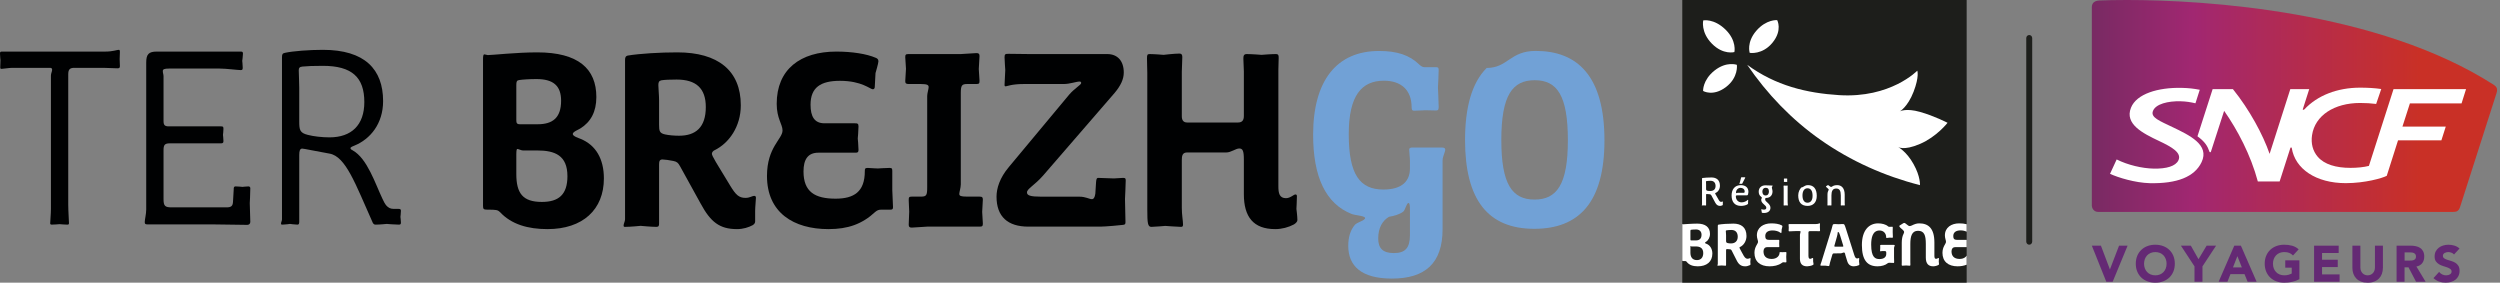 <svg xmlns="http://www.w3.org/2000/svg" width="283" height="32" viewBox="0 0 283 32" fill="none"><rect x="0" y="0" width="283" height="32" fill="#808080" stroke="none"/><path d="M237.637 0.057C237.127 0.08 236.795 0.315 236.795 0.817V23.246C236.795 23.636 237.076 23.989 237.508 23.989H277.644C278.003 23.989 278.294 23.957 278.463 23.481C278.463 23.481 282.531 10.783 282.602 10.556C282.753 10.074 282.657 9.831 282.244 9.57C269.17 1.214 249.624 0 240.749 0C239.475 0 238.423 0.024 237.639 0.057H237.637Z" fill="url(#paint0_linear_184_21389)"></path><path d="M245.938 14.393C244.465 13.682 243.462 13.312 243.703 12.597C243.988 11.751 245.47 11.431 246.813 11.463C247.493 11.48 247.974 11.566 248.525 11.692L249.012 10.162C248.313 10.033 247.813 9.968 246.976 9.947C244.284 9.884 241.85 10.626 241.227 12.193C240.483 14.052 242.586 15.098 244.406 15.96C245.855 16.643 246.998 17.294 246.597 18.148C246.283 18.808 245.26 19.121 243.772 19.086C242.484 19.057 240.876 18.686 239.607 18.05L238.855 19.678C239.786 20.108 241.708 20.694 243.348 20.735C246.426 20.802 248.421 20.032 249.218 18.357C250.163 16.381 247.82 15.298 245.938 14.391V14.393Z" fill="white"></path><path d="M250.117 17.184C250.132 17.221 250.158 17.233 250.199 17.233C250.24 17.233 250.26 17.221 250.272 17.184C250.289 17.131 251.772 12.548 251.772 12.548C253.284 14.704 254.784 17.543 255.587 20.545H258.053L259.272 16.743C259.284 16.706 259.313 16.696 259.351 16.696C259.388 16.696 259.421 16.708 259.425 16.743C259.798 19.129 262.176 20.733 265.543 20.733C267.725 20.733 269.692 20.163 270.181 19.901L271.457 15.889H276.364L276.86 14.334H271.956L272.802 11.702H278.649L279.156 10.09H270.947L268.16 18.78C267.568 18.929 266.837 19.002 266.075 19.002C264.43 19.002 263.112 18.614 262.366 17.744C261.807 17.09 261.585 16.25 261.722 15.308C262.052 13.069 264.239 11.657 267.165 11.657C267.78 11.657 268.414 11.692 268.981 11.766L269.558 10.076C268.854 9.97 268.001 9.923 267.165 9.923C264.571 9.923 262.317 10.814 260.857 12.381C260.811 12.43 260.762 12.428 260.735 12.428C260.69 12.428 260.66 12.421 260.672 12.381L261.404 10.091H259.262L256.92 17.419C256.176 15.259 254.642 12.411 252.767 10.091H250.47L248.752 15.427C249.616 16.062 249.889 16.528 250.115 17.186L250.117 17.184Z" fill="white"></path><path d="M236.795 27.808H237.824L238.837 30.486H238.849L239.878 27.808H240.844L239.155 31.894H238.432L236.795 27.808Z" fill="#642974"></path><path d="M241.771 29.852C241.771 29.524 241.826 29.229 241.936 28.962C242.046 28.696 242.2 28.471 242.396 28.285C242.592 28.098 242.826 27.955 243.095 27.854C243.364 27.754 243.66 27.703 243.98 27.703C244.3 27.703 244.595 27.754 244.866 27.854C245.135 27.953 245.368 28.096 245.565 28.285C245.761 28.471 245.914 28.698 246.024 28.962C246.134 29.229 246.189 29.524 246.189 29.852C246.189 30.179 246.134 30.474 246.024 30.741C245.914 31.007 245.761 31.232 245.565 31.419C245.368 31.605 245.135 31.748 244.866 31.849C244.595 31.949 244.3 32 243.98 32C243.66 32 243.366 31.949 243.095 31.849C242.824 31.75 242.592 31.607 242.396 31.419C242.2 31.232 242.046 31.005 241.936 30.741C241.826 30.476 241.771 30.179 241.771 29.852ZM242.708 29.852C242.708 30.044 242.737 30.22 242.798 30.38C242.857 30.541 242.944 30.678 243.056 30.796C243.167 30.913 243.301 31.005 243.458 31.07C243.615 31.134 243.788 31.168 243.982 31.168C244.177 31.168 244.349 31.134 244.507 31.07C244.664 31.005 244.797 30.913 244.909 30.796C245.021 30.678 245.107 30.539 245.166 30.38C245.225 30.222 245.257 30.045 245.257 29.852C245.257 29.658 245.227 29.487 245.166 29.327C245.107 29.164 245.021 29.025 244.909 28.907C244.797 28.79 244.664 28.698 244.507 28.633C244.349 28.569 244.177 28.535 243.982 28.535C243.788 28.535 243.615 28.569 243.458 28.633C243.301 28.698 243.167 28.79 243.056 28.907C242.944 29.025 242.857 29.164 242.798 29.327C242.739 29.489 242.708 29.663 242.708 29.852Z" fill="#642974"></path><path d="M248.418 30.153L246.879 27.81H248.002L248.87 29.34L249.789 27.81H250.859L249.319 30.153V31.896H248.416V30.153H248.418Z" fill="#642974"></path><path d="M252.923 27.808H253.669L255.45 31.894H254.431L254.078 31.029H252.487L252.146 31.894H251.15L252.921 27.808H252.923ZM253.271 28.997L252.774 30.267H253.775L253.273 28.997H253.271Z" fill="#642974"></path><path d="M260.292 31.606C260.027 31.745 259.748 31.845 259.46 31.906C259.171 31.967 258.874 31.998 258.574 31.998C258.254 31.998 257.96 31.947 257.689 31.847C257.418 31.747 257.186 31.605 256.99 31.416C256.793 31.23 256.64 31.003 256.53 30.739C256.42 30.474 256.365 30.177 256.365 29.849C256.365 29.522 256.42 29.227 256.53 28.96C256.64 28.694 256.793 28.468 256.99 28.282C257.186 28.096 257.42 27.953 257.689 27.852C257.958 27.752 258.254 27.701 258.574 27.701C258.894 27.701 259.204 27.74 259.479 27.818C259.754 27.897 259.998 28.032 260.206 28.226L259.57 28.919C259.446 28.792 259.306 28.696 259.153 28.631C258.998 28.566 258.806 28.533 258.574 28.533C258.382 28.533 258.207 28.566 258.05 28.631C257.893 28.696 257.759 28.788 257.647 28.905C257.535 29.023 257.449 29.162 257.39 29.325C257.331 29.487 257.3 29.661 257.3 29.849C257.3 30.038 257.329 30.218 257.39 30.378C257.449 30.539 257.535 30.676 257.647 30.794C257.759 30.911 257.893 31.003 258.05 31.068C258.207 31.132 258.38 31.166 258.574 31.166C258.768 31.166 258.941 31.144 259.083 31.099C259.226 31.054 259.34 31.009 259.424 30.964V30.3H258.69V29.469H260.292V31.605V31.606Z" fill="#642974"></path><path d="M261.955 27.809H264.737V28.639H262.856V29.401H264.633V30.232H262.856V31.062H264.841V31.893H261.955V27.807V27.809Z" fill="#642974"></path><path d="M269.743 30.32C269.743 30.562 269.705 30.786 269.633 30.989C269.56 31.193 269.45 31.369 269.307 31.52C269.164 31.671 268.983 31.788 268.765 31.873C268.549 31.957 268.3 32 268.019 32C267.738 32 267.483 31.957 267.267 31.873C267.051 31.788 266.87 31.671 266.727 31.52C266.584 31.369 266.474 31.193 266.401 30.989C266.328 30.786 266.291 30.562 266.291 30.32V27.808H267.194V30.284C267.194 30.412 267.214 30.529 267.255 30.637C267.296 30.744 267.353 30.838 267.426 30.917C267.499 30.995 267.587 31.058 267.689 31.101C267.791 31.146 267.901 31.168 268.021 31.168C268.141 31.168 268.251 31.146 268.351 31.101C268.451 31.056 268.537 30.995 268.612 30.917C268.684 30.838 268.741 30.744 268.783 30.637C268.824 30.529 268.843 30.412 268.843 30.284V27.808H269.747V30.32H269.743Z" fill="#642974"></path><path d="M271.297 27.808H272.881C273.09 27.808 273.288 27.828 273.474 27.869C273.661 27.91 273.826 27.977 273.965 28.071C274.107 28.165 274.218 28.292 274.301 28.451C274.383 28.61 274.425 28.809 274.425 29.048C274.425 29.336 274.35 29.583 274.199 29.785C274.048 29.986 273.83 30.114 273.539 30.169L274.58 31.894H273.498L272.642 30.261H272.196V31.894H271.293V27.808H271.297ZM272.2 29.499H272.732C272.813 29.499 272.899 29.497 272.989 29.491C273.08 29.485 273.162 29.467 273.235 29.438C273.307 29.409 273.368 29.364 273.417 29.303C273.465 29.242 273.49 29.154 273.49 29.042C273.49 28.939 273.468 28.856 273.427 28.794C273.386 28.731 273.331 28.686 273.266 28.653C273.201 28.619 273.125 28.598 273.04 28.586C272.956 28.574 272.874 28.568 272.791 28.568H272.2V29.497V29.499Z" fill="#642974"></path><path d="M277.797 28.808C277.725 28.715 277.625 28.647 277.499 28.602C277.373 28.557 277.255 28.535 277.144 28.535C277.079 28.535 277.01 28.543 276.941 28.559C276.873 28.574 276.806 28.598 276.745 28.631C276.684 28.665 276.633 28.708 276.594 28.761C276.555 28.815 276.537 28.88 276.537 28.956C276.537 29.08 276.584 29.174 276.676 29.238C276.769 29.303 276.886 29.36 277.026 29.405C277.165 29.45 277.318 29.497 277.479 29.544C277.642 29.591 277.793 29.656 277.933 29.74C278.072 29.824 278.19 29.938 278.282 30.081C278.375 30.224 278.422 30.414 278.422 30.653C278.422 30.892 278.379 31.078 278.294 31.246C278.21 31.415 278.094 31.556 277.951 31.667C277.805 31.779 277.638 31.861 277.448 31.916C277.257 31.969 277.055 31.996 276.843 31.996C276.578 31.996 276.331 31.955 276.103 31.875C275.875 31.795 275.663 31.663 275.467 31.483L276.109 30.78C276.201 30.903 276.319 30.997 276.458 31.066C276.598 31.134 276.745 31.168 276.894 31.168C276.967 31.168 277.041 31.16 277.116 31.142C277.191 31.125 277.259 31.099 277.318 31.064C277.377 31.029 277.426 30.986 277.464 30.931C277.501 30.876 277.519 30.813 277.519 30.741C277.519 30.617 277.471 30.521 277.377 30.449C277.283 30.378 277.163 30.318 277.022 30.267C276.879 30.216 276.725 30.167 276.558 30.116C276.394 30.067 276.238 29.998 276.095 29.914C275.952 29.83 275.834 29.718 275.74 29.579C275.645 29.44 275.598 29.258 275.598 29.031C275.598 28.804 275.642 28.619 275.728 28.453C275.814 28.287 275.93 28.149 276.075 28.038C276.221 27.926 276.388 27.842 276.576 27.787C276.765 27.732 276.959 27.703 277.161 27.703C277.393 27.703 277.617 27.736 277.833 27.801C278.049 27.865 278.243 27.975 278.418 28.13L277.799 28.805L277.797 28.808Z" fill="#642974"></path><path d="M229.71 3.964H229.708C229.522 3.964 229.371 4.121 229.371 4.314V27.349C229.371 27.543 229.522 27.7 229.708 27.7H229.71C229.896 27.7 230.046 27.543 230.046 27.349V4.314C230.046 4.121 229.896 3.964 229.71 3.964Z" fill="#1D1E1B"></path><path d="M190.434 32H222.627V0H190.434V32Z" fill="#1D1E1B"></path><path d="M198.067 5.983C198.067 5.983 199.498 6.236 200.654 4.821C201.803 3.412 201.177 2.277 201.177 2.277C201.177 2.277 199.945 2.168 198.81 3.487C197.675 4.807 198.067 5.983 198.067 5.983Z" fill="white"></path><path d="M196.614 7.337C196.614 7.337 196.821 8.766 195.362 9.867C193.904 10.961 192.79 10.297 192.79 10.297C192.79 10.297 192.721 9.073 194.083 7.986C195.445 6.906 196.614 7.337 196.614 7.337Z" fill="white"></path><path d="M196.333 5.894C196.333 5.894 196.629 4.608 195.315 3.337C194.001 2.065 192.804 2.311 192.804 2.311C192.804 2.311 192.502 3.644 193.788 4.944C195.074 6.25 196.333 5.894 196.333 5.894Z" fill="white"></path><path d="M217.354 12.67C218.977 13.128 220.463 13.901 220.463 13.901C220.463 13.901 219.232 15.487 217.34 16.294C215.448 17.108 214.836 16.622 214.836 16.622C214.836 16.622 215.813 17.128 216.611 18.571C217.416 20.007 217.34 20.957 217.34 20.957C213.33 19.939 209.512 18.229 206.114 15.85C202.832 13.552 200.033 10.639 197.783 7.337C200.996 9.696 204.504 10.537 208.177 10.769C214.024 11.139 217.037 8 217.037 8C217.037 8 217.285 8.656 216.618 10.386C215.944 12.123 215.056 12.609 215.056 12.609C215.056 12.609 215.737 12.212 217.354 12.67Z" fill="white"></path><path d="M193.638 20.465C193.473 20.465 193.287 20.485 193.191 20.499C193.136 20.506 193.115 20.506 193.115 20.561C193.115 20.629 193.129 20.711 193.129 20.868V21.381C193.129 21.504 193.15 21.559 193.28 21.593C193.356 21.613 193.473 21.62 193.611 21.62C193.968 21.62 194.202 21.429 194.202 21.06C194.202 20.697 194.01 20.465 193.638 20.465ZM195.021 23.022C195.021 23.022 195.021 23.152 195.021 23.186C195.021 23.213 195.014 23.213 194.986 23.234C194.924 23.275 194.773 23.309 194.711 23.309C194.47 23.309 194.298 23.193 194.161 22.933L193.727 22.119C193.679 22.031 193.631 21.996 193.542 21.99C193.335 21.969 193.246 21.962 193.205 21.962C193.143 21.962 193.129 22.003 193.129 22.058V23.207C193.129 23.241 193.129 23.261 193.095 23.261C193.067 23.261 192.909 23.255 192.888 23.248C192.861 23.255 192.703 23.261 192.668 23.261C192.641 23.261 192.641 23.255 192.641 23.241C192.641 23.22 192.668 23.179 192.668 23.145V20.232C192.668 20.178 192.682 20.157 192.716 20.15C192.936 20.116 193.404 20.089 193.741 20.089C194.292 20.089 194.697 20.369 194.697 21.019C194.697 21.402 194.491 21.716 194.216 21.832C194.175 21.853 194.154 21.866 194.154 21.894C194.154 21.914 194.161 21.942 194.182 21.969C194.292 22.174 194.477 22.482 194.58 22.666C194.677 22.817 194.752 22.851 194.835 22.851C194.924 22.851 194.973 22.81 195.007 22.81C195.028 22.81 195.034 22.831 195.034 22.851C195.034 22.872 195.021 23.022 195.021 23.022Z" fill="white"></path><path d="M197.544 20.157L197.317 20.595C197.207 20.8 197.234 20.807 197.165 20.807H196.931C196.897 20.807 196.89 20.8 196.89 20.78C196.89 20.759 196.924 20.745 196.952 20.643L197.076 20.171C197.103 20.089 197.097 20.062 197.124 20.062C197.152 20.062 197.186 20.069 197.22 20.069H197.496C197.53 20.069 197.565 20.069 197.565 20.103C197.565 20.116 197.558 20.137 197.544 20.157ZM197.035 21.265C196.732 21.265 196.518 21.511 196.518 21.792C196.518 21.846 196.532 21.867 196.573 21.867C196.608 21.867 196.663 21.826 196.704 21.826H197.386C197.454 21.826 197.496 21.805 197.496 21.669C197.496 21.416 197.282 21.265 197.035 21.265ZM197.881 22.003C197.854 22.092 197.819 22.113 197.737 22.113H196.663C196.546 22.113 196.498 22.127 196.498 22.215C196.498 22.619 196.759 22.906 197.152 22.906C197.399 22.906 197.689 22.79 197.806 22.653C197.826 22.633 197.847 22.619 197.868 22.619C197.888 22.619 197.895 22.633 197.895 22.667C197.895 22.715 197.881 22.858 197.881 22.858C197.881 22.858 197.881 22.995 197.881 23.036C197.881 23.063 197.881 23.077 197.854 23.104C197.689 23.234 197.358 23.309 197.09 23.309C196.374 23.309 196.016 22.865 196.016 22.127C196.016 21.436 196.387 20.957 197.062 20.957C197.551 20.957 197.923 21.203 197.923 21.723C197.923 21.798 197.902 21.922 197.881 22.003Z" fill="white"></path><path d="M199.871 21.258C199.644 21.258 199.499 21.422 199.499 21.689C199.499 21.921 199.609 22.127 199.864 22.127C200.119 22.127 200.243 21.935 200.243 21.689C200.243 21.367 200.098 21.258 199.871 21.258ZM200.573 21.231C200.573 21.326 200.649 21.504 200.649 21.675C200.649 22.14 200.332 22.407 199.926 22.407C199.843 22.407 199.816 22.468 199.816 22.591C199.816 22.851 200.415 23.043 200.415 23.521C200.415 23.891 200.119 24.109 199.699 24.109C199.609 24.109 199.54 24.109 199.478 24.089C199.444 24.082 199.437 24.075 199.43 24.041C199.43 24 199.41 23.891 199.41 23.891C199.41 23.891 199.375 23.733 199.375 23.72C199.375 23.692 199.382 23.686 199.403 23.686C199.43 23.686 199.568 23.733 199.671 23.733C199.836 23.733 199.947 23.672 199.947 23.521C199.947 23.2 199.368 23.07 199.368 22.619C199.368 22.516 199.437 22.455 199.437 22.414V22.386C199.437 22.338 199.43 22.325 199.354 22.27C199.169 22.14 199.086 21.928 199.086 21.703C199.086 21.265 199.375 20.978 199.857 20.978C200.015 20.978 200.539 21.005 200.628 21.005C200.649 21.005 200.663 21.026 200.663 21.039C200.663 21.087 200.573 21.121 200.573 21.231Z" fill="white"></path><path d="M202.278 20.595H201.988C201.947 20.595 201.933 20.561 201.933 20.52C201.933 20.485 201.947 20.438 201.947 20.39C201.947 20.349 201.933 20.308 201.933 20.274C201.933 20.233 201.947 20.212 201.988 20.212H202.271C202.305 20.212 202.319 20.233 202.319 20.274C202.319 20.315 202.305 20.356 202.305 20.39C202.305 20.438 202.319 20.492 202.319 20.533C202.319 20.568 202.312 20.595 202.278 20.595ZM202.361 23.262C202.312 23.262 202.147 23.248 202.147 23.248C202.147 23.248 202.002 23.262 201.954 23.262C201.919 23.262 201.905 23.248 201.905 23.214C201.905 23.186 201.912 23.145 201.912 23.098V21.381C201.912 21.265 201.898 21.142 201.898 21.08C201.898 21.012 201.912 21.005 201.961 21.005C201.988 21.005 202.14 21.019 202.14 21.019C202.14 21.019 202.278 21.005 202.319 21.005C202.361 21.005 202.367 21.012 202.367 21.053C202.367 21.087 202.361 21.142 202.361 21.197V22.879C202.361 23.07 202.388 23.173 202.388 23.221C202.388 23.248 202.381 23.262 202.361 23.262Z" fill="white"></path><path d="M204.605 21.313C204.24 21.313 204.041 21.634 204.041 22.127C204.041 22.66 204.254 22.947 204.605 22.947C204.949 22.947 205.183 22.694 205.183 22.168C205.183 21.586 204.97 21.313 204.605 21.313ZM204.619 23.309C203.875 23.309 203.559 22.851 203.559 22.113C203.559 21.723 203.744 21.374 203.93 21.21C204.171 21.21 204.247 20.957 204.674 20.957C205.28 20.957 205.658 21.347 205.658 22.168C205.658 22.933 205.232 23.309 204.619 23.309Z" fill="white"></path><path d="M208.778 23.262C208.744 23.262 208.599 23.248 208.599 23.248C208.599 23.248 208.455 23.262 208.427 23.262C208.379 23.262 208.372 23.255 208.372 23.2C208.372 23.166 208.379 23.104 208.379 23.063V22.127C208.379 21.6 208.234 21.34 207.863 21.34C207.436 21.34 207.319 21.668 207.319 22.127V23.077C207.319 23.111 207.319 23.186 207.319 23.214C207.319 23.248 207.312 23.262 207.264 23.262C207.229 23.262 207.085 23.248 207.085 23.248C207.085 23.248 206.975 23.262 206.933 23.262C206.885 23.262 206.864 23.262 206.864 23.214C206.864 23.18 206.871 23.132 206.871 23.091V22.038C206.871 21.764 206.933 21.641 206.981 21.552C206.995 21.518 207.009 21.491 207.009 21.47C207.009 21.436 206.981 21.395 206.933 21.354L206.741 21.183C206.713 21.162 206.699 21.135 206.699 21.114C206.699 21.094 206.713 21.08 206.727 21.073L206.885 20.971C206.906 20.957 206.913 20.957 206.933 20.957C206.954 20.957 206.975 20.971 206.988 20.978L207.202 21.135C207.236 21.156 207.264 21.162 207.284 21.162C207.319 21.162 207.353 21.135 207.395 21.114C207.574 20.998 207.739 20.957 207.98 20.957C208.427 20.957 208.82 21.258 208.82 22.038V22.974C208.82 23.077 208.833 23.145 208.833 23.2C208.833 23.248 208.82 23.262 208.778 23.262Z" fill="white"></path><path d="M191.961 27.898H191.472C191.424 27.898 191.417 27.836 191.383 27.836C191.362 27.836 191.355 27.87 191.355 28.007V28.602C191.355 29.094 191.569 29.443 192.091 29.443C192.545 29.443 192.807 29.142 192.807 28.65C192.807 28.062 192.422 27.898 191.961 27.898ZM192.002 25.976C191.754 25.976 191.514 25.997 191.438 26.01C191.369 26.024 191.355 26.044 191.355 26.161V27.104C191.355 27.18 191.362 27.214 191.459 27.214H191.974C192.339 27.214 192.614 27.056 192.614 26.571C192.614 26.168 192.339 25.976 192.002 25.976ZM192.188 30.147C191.644 30.147 191.225 30.003 190.95 29.662C190.874 29.566 190.867 29.552 190.757 29.552H190.502C190.447 29.552 190.434 29.532 190.434 29.443V25.381C190.44 25.368 190.44 25.368 190.454 25.368C190.475 25.368 190.53 25.388 190.551 25.388C190.654 25.388 191.493 25.313 192.126 25.313C193.054 25.313 193.57 25.716 193.57 26.482C193.57 26.858 193.385 27.214 193.11 27.378C193.041 27.412 193.013 27.439 193.013 27.487C193.013 27.528 193.048 27.556 193.11 27.576C193.557 27.713 193.839 28.157 193.839 28.698C193.839 29.641 193.185 30.147 192.188 30.147Z" fill="white"></path><path d="M195.989 26.031C195.79 26.031 195.583 26.051 195.46 26.072C195.398 26.079 195.363 26.085 195.363 26.181C195.363 26.284 195.391 26.427 195.391 26.626V27.241C195.391 27.405 195.412 27.474 195.57 27.515C195.666 27.542 195.797 27.556 195.955 27.556C196.402 27.556 196.712 27.296 196.712 26.797C196.712 26.325 196.471 26.031 195.989 26.031ZM198.136 29.641C198.136 29.641 198.156 29.873 198.156 29.915C198.156 29.969 198.129 29.997 198.081 30.017C197.888 30.092 197.771 30.147 197.558 30.147C197.117 30.147 196.835 29.956 196.602 29.497L196.031 28.369C195.976 28.26 195.927 28.226 195.81 28.219C195.46 28.192 195.535 28.198 195.494 28.198C195.405 28.198 195.391 28.246 195.391 28.335V29.976C195.391 30.044 195.384 30.079 195.315 30.079C195.253 30.079 194.909 30.051 194.896 30.051C194.875 30.051 194.531 30.079 194.462 30.079C194.421 30.079 194.414 30.065 194.414 30.044C194.414 29.997 194.455 29.921 194.455 29.873V25.552C194.455 25.463 194.49 25.436 194.538 25.429C194.93 25.361 195.645 25.313 196.216 25.313C197.09 25.313 197.702 25.73 197.702 26.715C197.702 27.275 197.4 27.754 196.987 27.952C196.918 27.98 196.904 28.007 196.904 28.034C196.904 28.055 196.918 28.082 196.939 28.123C197.069 28.39 197.269 28.725 197.4 28.971C197.544 29.21 197.688 29.292 197.819 29.292C197.984 29.292 198.053 29.217 198.115 29.217C198.156 29.217 198.163 29.238 198.163 29.279C198.163 29.326 198.136 29.641 198.136 29.641Z" fill="white"></path><path d="M202.153 29.703C202.098 29.703 201.899 29.689 201.885 29.689C201.809 29.689 201.782 29.703 201.699 29.764C201.314 30.051 200.798 30.147 200.316 30.147C199.243 30.147 198.604 29.593 198.604 28.622C198.604 27.911 199.009 27.61 199.009 27.378C199.009 27.193 198.879 26.968 198.879 26.646C198.879 25.744 199.628 25.285 200.495 25.285C200.935 25.285 201.383 25.34 201.692 25.511C201.761 25.552 201.768 25.566 201.768 25.627C201.768 25.675 201.685 25.969 201.685 25.969C201.685 25.969 201.678 26.386 201.63 26.386C201.63 26.386 201.561 26.373 201.52 26.332C201.341 26.188 200.997 26.085 200.66 26.085C200.165 26.085 199.828 26.277 199.828 26.721C199.828 27.022 199.938 27.152 200.234 27.152H201.314C201.41 27.152 201.417 27.166 201.417 27.255C201.417 27.302 201.403 27.555 201.403 27.555C201.403 27.555 201.417 27.829 201.417 27.897C201.417 27.979 201.389 27.979 201.314 27.979H200.041C199.752 27.979 199.628 28.191 199.628 28.458C199.628 28.971 199.911 29.313 200.557 29.313C201.149 29.313 201.445 28.944 201.445 28.622C201.445 28.561 201.451 28.54 201.506 28.54C201.555 28.54 201.782 28.547 201.782 28.547C201.782 28.547 202.098 28.533 202.146 28.533C202.201 28.533 202.222 28.54 202.222 28.615C202.222 28.718 202.201 29.08 202.201 29.08C202.201 29.08 202.222 29.518 202.222 29.627C202.222 29.675 202.201 29.703 202.153 29.703Z" fill="white"></path><path d="M205.941 26.174C205.865 26.174 205.727 26.161 205.514 26.161H204.923C204.744 26.161 204.716 26.222 204.716 26.338V28.957C204.716 29.238 204.806 29.299 204.923 29.299C205.026 29.299 205.129 29.203 205.198 29.203C205.232 29.203 205.246 29.21 205.246 29.272V29.579C205.246 29.579 205.294 29.853 205.294 29.894C205.294 29.949 205.273 29.962 205.218 29.997C205.06 30.092 204.716 30.147 204.565 30.147C204.021 30.147 203.753 29.867 203.753 29.285V26.571C203.753 26.475 203.829 26.297 203.829 26.229C203.829 26.188 203.788 26.154 203.698 26.154C203.629 26.154 203.189 26.161 203.175 26.161C203.072 26.161 202.611 26.188 202.556 26.188C202.487 26.188 202.474 26.161 202.474 26.113C202.474 26.058 202.487 25.744 202.487 25.744C202.487 25.744 202.467 25.511 202.467 25.456C202.467 25.374 202.487 25.361 202.577 25.361H205.562C205.858 25.361 205.906 25.279 205.982 25.279C205.996 25.279 206.023 25.285 206.023 25.32C206.023 25.395 206.009 25.675 206.009 25.675C206.009 25.675 206.03 26.038 206.03 26.092C206.03 26.161 206.009 26.174 205.941 26.174Z" fill="white"></path><path d="M208.648 27.788L208.338 26.776C208.194 26.297 208.139 26.263 208.063 26.263C207.994 26.263 208.063 26.38 207.946 26.776L207.657 27.802C207.651 27.822 207.644 27.843 207.644 27.856C207.644 27.904 207.678 27.925 207.754 27.925H208.565C208.641 27.925 208.662 27.911 208.662 27.877C208.662 27.856 208.662 27.829 208.648 27.788ZM210.409 30.024C210.278 30.092 210.038 30.147 209.859 30.147C209.501 30.147 209.233 29.99 209.102 29.552L208.896 28.875C208.875 28.8 208.875 28.581 208.717 28.581C208.655 28.581 208.476 28.677 208.38 28.677L207.664 28.684C207.506 28.684 207.458 28.698 207.41 28.862L207.155 29.73C207.08 29.997 207.114 30.12 206.997 30.12C206.928 30.12 206.612 30.072 206.612 30.072H206.137C206.075 30.072 206.068 30.051 206.068 30.003C206.068 29.942 206.13 29.819 206.185 29.648L207.334 25.935C207.485 25.45 207.403 25.361 207.706 25.361C207.767 25.361 208.118 25.381 208.118 25.381C208.118 25.381 208.531 25.361 208.565 25.361C208.772 25.361 208.792 25.368 208.944 25.846L209.9 28.855C209.996 29.156 210.086 29.258 210.223 29.258C210.306 29.258 210.381 29.21 210.416 29.21C210.45 29.21 210.464 29.231 210.464 29.285C210.464 29.354 210.443 29.573 210.443 29.573C210.443 29.573 210.478 29.853 210.478 29.915C210.478 29.983 210.471 29.99 210.409 30.024Z" fill="white"></path><path d="M214.405 28.075V29.155C214.405 29.155 214.418 29.518 214.418 29.675C214.418 29.764 214.391 29.764 214.35 29.764C214.281 29.764 213.964 29.744 213.882 29.744C213.792 29.744 213.73 29.764 213.689 29.798C213.428 30.017 213.008 30.147 212.54 30.147C211.419 30.147 210.766 29.491 210.766 27.74C210.766 26.051 211.577 25.285 212.609 25.285C213.029 25.285 213.469 25.395 213.717 25.614C213.758 25.655 213.806 25.675 213.861 25.675C213.951 25.675 214.164 25.668 214.219 25.668C214.239 25.668 214.26 25.703 214.26 25.73C214.26 25.791 214.253 26.263 214.253 26.263C214.253 26.263 214.274 26.776 214.274 26.831C214.274 26.899 214.26 26.913 214.198 26.913C214.15 26.913 213.889 26.899 213.889 26.899L213.586 26.94C213.538 26.94 213.517 26.926 213.517 26.879C213.517 26.352 213.153 26.092 212.767 26.092C211.969 26.092 211.818 26.926 211.818 27.699C211.818 29.149 212.286 29.326 212.754 29.326C213.276 29.326 213.524 29.087 213.524 28.752V28.602C213.524 28.485 213.483 28.424 213.373 28.424H213.029C212.96 28.424 212.898 28.451 212.864 28.451C212.864 28.451 212.822 28.431 212.822 28.41C212.822 28.328 212.843 28.068 212.843 28.068C212.843 28.068 212.836 27.849 212.836 27.781C212.836 27.747 212.85 27.72 212.939 27.72H214.377C214.46 27.72 214.487 27.747 214.487 27.781C214.487 27.829 214.405 27.959 214.405 28.075Z" fill="white"></path><path d="M219.427 29.996C219.296 30.072 219.042 30.147 218.842 30.147C218.313 30.147 218.003 29.86 218.003 29.162V27.617C218.003 26.625 217.824 26.126 217.116 26.126C216.421 26.126 216.249 26.755 216.249 27.61V29.702C216.249 29.764 216.256 29.907 216.256 29.955C216.256 30.058 216.242 30.078 216.166 30.078C216.132 30.078 215.774 30.051 215.774 30.051C215.774 30.051 215.403 30.078 215.341 30.078C215.293 30.078 215.272 30.044 215.272 29.976C215.272 29.901 215.279 29.798 215.279 29.716V27.48C215.279 27.097 215.341 26.742 215.472 26.489C215.499 26.441 215.547 26.325 215.547 26.263C215.547 26.188 215.506 26.126 215.417 26.044L215.121 25.778C215.1 25.764 215.031 25.682 215.025 25.668C215.011 25.641 215.004 25.613 215.004 25.593C215.004 25.566 215.011 25.545 215.045 25.525L215.327 25.347C215.341 25.34 215.472 25.258 215.485 25.251C215.513 25.237 215.534 25.237 215.561 25.237C215.602 25.237 215.637 25.251 215.678 25.279L216.001 25.525C216.056 25.566 216.118 25.593 216.173 25.593C216.242 25.593 216.373 25.545 216.428 25.518C216.689 25.388 216.944 25.285 217.253 25.285C218.265 25.285 218.973 25.812 218.973 27.446V28.984C218.973 29.203 219.042 29.299 219.159 29.299C219.296 29.299 219.372 29.203 219.434 29.203C219.475 29.203 219.489 29.217 219.489 29.279C219.489 29.34 219.468 29.6 219.468 29.6C219.468 29.6 219.496 29.826 219.496 29.894C219.496 29.948 219.482 29.962 219.427 29.996Z" fill="white"></path><path d="M221.84 29.313C221.194 29.313 220.912 28.971 220.912 28.458C220.912 28.191 221.036 27.979 221.324 27.979H222.597C222.611 27.979 222.618 27.979 222.625 27.979V27.159C222.618 27.152 222.611 27.152 222.597 27.152H221.517C221.221 27.152 221.111 27.022 221.111 26.721C221.111 26.277 221.448 26.079 221.944 26.079C222.191 26.079 222.439 26.14 222.625 26.229V25.381C222.37 25.313 222.074 25.285 221.778 25.285C220.912 25.285 220.162 25.737 220.162 26.646C220.162 26.968 220.286 27.193 220.286 27.378C220.286 27.61 219.887 27.911 219.887 28.622C219.887 29.593 220.526 30.147 221.6 30.147C221.944 30.147 222.308 30.092 222.625 29.962V28.937C222.501 29.142 222.239 29.313 221.84 29.313Z" fill="white"></path><path d="M163.299 18.168V25.956C163.299 29.805 161.317 31.535 157.562 31.535C154.088 31.535 152.623 30.092 152.623 27.829C152.623 26.837 152.87 26.044 153.372 25.45C153.62 25.162 154.528 24.964 154.528 24.684C154.528 24.431 153.393 24.369 153.035 24.232C150.057 23.07 148.646 20.007 148.646 15.255C148.646 9.108 151.329 5.771 156.103 5.771C158.139 5.771 159.55 6.222 160.678 7.323C160.932 7.549 161.07 7.61 161.345 7.61H162.611C162.776 7.61 162.858 7.665 162.858 7.918C162.858 8.431 162.776 9.901 162.776 9.901C162.776 9.901 162.858 11.658 162.858 12.137C162.858 12.479 162.721 12.506 162.556 12.506C162.501 12.506 161.345 12.479 161.345 12.479C161.345 12.479 160.32 12.533 160.045 12.533C159.852 12.533 159.797 12.396 159.797 12.164C159.797 10.188 158.614 9.135 156.654 9.135C154.115 9.135 152.678 10.838 152.678 15.193C152.678 19.781 153.95 21.456 156.599 21.456C158.752 21.456 159.605 20.465 159.605 19.077V18.229C159.605 17.805 159.522 17.238 159.522 16.95C159.522 16.814 159.577 16.697 159.88 16.697H163.161C163.498 16.697 163.601 16.779 163.601 16.95C163.601 17.21 163.299 17.716 163.299 18.168ZM159.605 23.802C159.605 23.241 159.577 22.981 159.44 22.981C159.219 22.981 159.082 23.747 158.862 23.945C158.421 24.287 157.754 24.458 157.231 24.54C156.488 24.991 156.014 25.785 156.014 27.002C156.014 28.082 156.516 28.649 157.782 28.649C159.082 28.649 159.605 28.055 159.605 26.612" fill="#71A1D6"></path><path d="M173.679 25.901C168.437 25.901 165.844 22.619 165.844 15.85C165.844 12.28 166.559 9.422 168.293 7.692C170.693 7.692 170.914 5.764 173.844 5.764C178.563 5.764 181.624 8.602 181.624 15.877C181.624 22.927 178.728 25.901 173.679 25.901ZM173.734 9.08C171.223 9.08 169.95 10.749 169.95 15.85C169.95 20.807 171.141 22.591 173.706 22.591C176.217 22.591 177.483 20.916 177.483 15.877C177.483 10.865 176.3 9.08 173.734 9.08Z" fill="#71A1D6"></path><path d="M60.814 17.032H59.19C58.998 17.032 58.695 16.861 58.557 16.861C58.502 16.861 58.447 16.978 58.447 17.484V19.692C58.447 21.867 59.163 22.858 61.337 22.858C63.235 22.858 64.233 22.038 64.233 19.945C64.233 17.6 62.829 17.032 60.814 17.032ZM60.731 8.95C59.906 8.95 59.135 9.005 58.778 9.06C58.502 9.094 58.447 9.231 58.447 9.627V13.586C58.447 13.921 58.502 14.065 58.86 14.065H60.869C62.527 14.065 63.517 13.361 63.517 11.405C63.517 9.709 62.637 8.95 60.731 8.95ZM61.976 25.935C59.768 25.935 57.897 25.402 56.604 24.014C56.329 23.761 56.219 23.733 55.139 23.733C54.733 23.733 54.678 23.651 54.678 23.282V6.803C54.678 6.352 54.698 6.154 54.836 6.154C54.919 6.154 55.139 6.236 55.221 6.236C55.723 6.236 58.475 5.928 60.814 5.928C65.471 5.928 67.507 7.788 67.507 10.988C67.507 12.649 66.874 13.812 65.691 14.543C65.471 14.687 64.838 14.913 64.838 15.166C64.838 15.419 65.471 15.617 65.691 15.706C67.452 16.41 68.36 17.997 68.36 20.198C68.36 23.733 65.966 25.935 61.976 25.935Z" fill="#000102"></path><path d="M76.595 9.005C75.845 9.005 75.24 9.032 74.882 9.087C74.607 9.149 74.525 9.285 74.525 9.627C74.525 9.996 74.607 10.728 74.607 11.35V14.12C74.607 14.831 74.662 15.084 75.302 15.22C75.708 15.309 76.32 15.364 76.87 15.364C78.741 15.364 79.897 14.434 79.897 12.116C79.897 9.996 78.796 9.005 76.595 9.005ZM85.483 23.87V25.06C85.483 25.258 85.38 25.367 85.215 25.484C84.74 25.737 84.135 25.935 83.426 25.935C81.465 25.935 80.447 25.142 79.319 23.056L76.98 18.817C76.76 18.42 76.623 18.304 76.231 18.222C75.845 18.133 75.185 18.051 74.992 18.051C74.69 18.051 74.607 18.222 74.607 18.619V25.285C74.607 25.538 74.58 25.682 74.305 25.682C73.754 25.682 72.516 25.566 72.516 25.566C72.516 25.566 71.36 25.682 70.782 25.682C70.672 25.682 70.59 25.682 70.59 25.538C70.59 25.313 70.755 25.06 70.755 24.834V6.803C70.755 6.461 70.838 6.345 71.058 6.29C72.433 6.065 74.69 5.928 76.678 5.928C81.273 5.928 83.859 7.986 83.859 11.918C83.859 14.345 82.511 16.212 80.888 17.005C80.75 17.06 80.585 17.231 80.585 17.402C80.585 17.655 81.108 18.475 82.676 21.046C83.281 22.038 83.639 22.4 84.382 22.4C84.912 22.4 85.104 22.174 85.407 22.174C85.517 22.174 85.572 22.263 85.572 22.4C85.572 22.598 85.483 23.446 85.483 23.87Z" fill="#000102"></path><path d="M101.089 23.446C101.089 23.644 101.034 23.733 100.814 23.733H99.768C99.438 23.733 99.301 23.815 99.081 23.986C97.595 25.367 95.999 25.935 93.791 25.935C89.828 25.935 86.822 24.068 86.822 19.918C86.822 16.663 88.583 15.733 88.583 14.769C88.583 14.065 87.923 13.415 87.923 11.747C87.923 7.849 90.599 5.839 94.671 5.839C96.432 5.839 98.09 6.092 99.136 6.544C99.301 6.605 99.438 6.714 99.438 6.94C99.438 7.166 99.108 8.273 99.108 8.273L99.025 9.826C99.025 9.996 98.943 10.106 98.805 10.106C98.503 10.106 97.567 9.149 95.084 9.149C92.883 9.149 91.754 9.908 91.754 11.856C91.754 13.19 92.195 13.956 93.323 13.956H96.742C97.072 13.956 97.182 13.983 97.182 14.318C97.182 14.769 97.099 15.679 97.099 15.679C97.099 15.679 97.182 16.52 97.182 16.95C97.182 17.285 97.044 17.285 96.769 17.285H92.635C91.452 17.285 90.957 18.051 90.957 19.405C90.957 21.723 92.25 22.489 94.589 22.489C96.659 22.489 97.897 21.723 97.897 19.378C97.897 19.097 97.925 19.009 98.228 19.009C98.613 19.043 99.383 19.07 99.383 19.07C99.383 19.07 100.264 19.009 100.704 19.009C100.979 19.009 101.007 19.097 101.007 19.378V21.525" fill="#000102"></path><path d="M110.908 25.655H104.958L103.218 25.764C102.949 25.764 102.867 25.682 102.867 25.422C102.867 25.258 102.922 23.959 102.922 23.959C102.922 23.959 102.867 22.824 102.867 22.66C102.867 22.345 102.887 22.256 103.218 22.256H104.27C104.875 22.256 104.958 22.092 104.958 21.217V10.872C104.958 10.557 105.123 10.079 105.123 9.853C105.123 9.627 104.958 9.511 104.242 9.511H102.867C102.557 9.511 102.475 9.429 102.475 9.176C102.475 9.005 102.557 7.788 102.557 7.788C102.557 7.788 102.475 6.66 102.475 6.489C102.475 6.209 102.509 6.12 102.839 6.12H108.762L110.523 6.01C110.798 6.01 110.881 6.092 110.881 6.352C110.881 6.516 110.798 7.816 110.798 7.816C110.798 7.816 110.881 8.951 110.881 9.121C110.881 9.429 110.853 9.511 110.523 9.511H109.47C108.872 9.511 108.762 9.682 108.762 10.557V20.875C108.762 21.245 108.59 21.75 108.59 21.949C108.59 22.174 108.762 22.256 109.47 22.256H110.881C111.183 22.256 111.259 22.345 111.259 22.598C111.259 22.769 111.183 23.986 111.183 23.986C111.183 23.986 111.259 25.115 111.259 25.286C111.259 25.573 111.211 25.655 110.908 25.655Z" fill="#000102"></path><path d="M127.349 22.516C127.349 22.516 127.404 24.752 127.404 25.149C127.404 25.367 127.349 25.429 127.129 25.456C127.019 25.484 125.092 25.655 124.57 25.655H116.411C114.072 25.655 112.807 24.52 112.807 22.263C112.807 21.326 113.164 20.137 114.21 18.899L121.041 10.701C121.646 9.997 122.389 9.6 122.389 9.402C122.389 9.285 122.334 9.231 122.203 9.231C121.839 9.231 121.123 9.511 120.408 9.511H115.888C114.513 9.511 113.99 9.771 113.852 9.771C113.742 9.771 113.715 9.737 113.715 9.6C113.715 9.374 113.797 7.932 113.797 7.932C113.797 7.932 113.715 6.769 113.715 6.489C113.715 6.12 113.797 6.092 114.182 6.092C114.568 6.092 115.593 6.12 116.521 6.12H125.34C126.496 6.12 127.211 6.885 127.211 8.212C127.211 8.978 126.853 9.709 126.166 10.53L118.069 19.884C117.099 20.991 116.253 21.361 116.253 21.785C116.253 22.12 116.631 22.263 117.842 22.263H122.169C122.912 22.263 123.304 22.544 123.6 22.544C123.792 22.544 123.93 22.373 123.992 21.921L124.074 20.622C124.102 20.314 124.129 20.137 124.322 20.137C124.48 20.137 126.083 20.198 126.083 20.198C126.083 20.198 127.019 20.137 127.129 20.137C127.404 20.137 127.431 20.198 127.431 20.451C127.431 20.875 127.349 22.516 127.349 22.516Z" fill="#000102"></path><path d="M146.48 25.402C145.847 25.737 145.104 25.935 144.354 25.935C141.878 25.935 140.805 24.547 140.805 21.983V18.051C140.805 17.06 140.667 16.807 140.282 16.807C139.897 16.807 139.347 17.258 138.824 17.258H134.387C133.837 17.258 133.781 17.655 133.781 18.133V23.535C133.781 24.356 133.919 25.005 133.919 25.402C133.919 25.573 133.892 25.682 133.699 25.682C133.396 25.682 131.91 25.573 131.91 25.573C131.91 25.573 130.645 25.682 130.342 25.682C129.929 25.682 129.874 25.286 129.874 23.733V8.246C129.874 7.932 129.84 7.166 129.84 6.605C129.84 6.209 129.874 6.12 130.149 6.12C130.672 6.12 131.718 6.209 131.718 6.209C131.718 6.209 132.928 6.065 133.506 6.065C133.781 6.065 133.837 6.236 133.837 6.462C133.837 7.029 133.781 7.597 133.781 8.13V13.162C133.781 13.586 133.947 13.867 134.387 13.867H140.144C140.612 13.867 140.805 13.614 140.805 13.128V8.075C140.805 7.597 140.75 7.111 140.75 6.66C140.75 6.345 140.777 6.12 141.135 6.12C141.713 6.12 142.814 6.209 142.814 6.209C142.814 6.209 143.859 6.12 144.416 6.12C144.746 6.12 144.746 6.291 144.746 6.578C144.746 6.995 144.712 7.426 144.712 7.877V21.101C144.712 21.867 144.829 22.434 145.572 22.434C146.067 22.434 146.452 22.01 146.645 22.01C146.81 22.01 146.81 22.147 146.81 22.263C146.81 22.66 146.755 23.651 146.755 23.651C146.755 23.651 146.865 24.492 146.865 24.916C146.865 25.087 146.7 25.258 146.48 25.402Z" fill="#000102"></path><path d="M13.297 7.733C12.802 7.733 12.196 7.679 11.701 7.679H8.413C7.89 7.679 7.725 7.877 7.725 8.417V23.166C7.725 23.843 7.808 25.06 7.808 25.258C7.808 25.429 7.725 25.429 7.587 25.429C7.312 25.429 6.755 25.374 6.755 25.374C6.755 25.374 6.15 25.429 5.847 25.429C5.737 25.429 5.682 25.374 5.682 25.286C5.682 25.033 5.765 24.212 5.765 23.645V8.554C5.765 8.301 5.902 8.103 5.902 7.877C5.902 7.706 5.765 7.679 5.627 7.679H1.41C1.018 7.679 0.358 7.795 0.193 7.795C0.055 7.795 0.028 7.761 0.028 7.624C0.028 7.337 0.055 6.804 0.055 6.804C0.055 6.804 0 6.318 0 6.092C0 5.867 0.028 5.839 0.275 5.839H11.921C12.774 5.839 13.242 5.641 13.435 5.641C13.545 5.641 13.572 5.696 13.572 5.894C13.572 6.092 13.545 6.687 13.545 6.687C13.545 6.687 13.572 7.166 13.572 7.453C13.572 7.651 13.545 7.733 13.297 7.733Z" fill="#000102"></path><path d="M27.998 25.456C26.705 25.456 25.405 25.402 24.112 25.402H16.689C16.414 25.402 16.387 25.32 16.387 25.121C16.387 24.834 16.552 24.239 16.552 23.706V7.084C16.552 6.147 16.827 5.839 17.742 5.839H27.2C27.393 5.839 27.503 5.839 27.503 6.065C27.503 6.345 27.421 6.885 27.421 6.885C27.421 6.885 27.476 7.398 27.476 7.651C27.476 7.904 27.421 7.932 27.228 7.932C26.87 7.932 25.632 7.761 24.855 7.761H19.145C18.567 7.761 18.43 7.849 18.43 8.048C18.43 8.273 18.512 8.417 18.512 8.643V13.709C18.512 14.188 18.677 14.304 19.118 14.304H24.965C25.212 14.304 25.295 14.304 25.295 14.585C25.295 14.81 25.24 15.268 25.24 15.268C25.24 15.268 25.295 15.747 25.295 15.973C25.295 16.198 25.185 16.226 24.992 16.226H19.228C18.622 16.226 18.512 16.424 18.512 17.019V22.544C18.512 23.309 18.677 23.473 19.42 23.473H25.653C26.182 23.473 26.347 23.309 26.375 22.851L26.457 21.436C26.457 21.265 26.457 21.101 26.678 21.101C26.925 21.101 27.448 21.155 27.448 21.155C27.448 21.155 27.916 21.101 28.136 21.101C28.246 21.101 28.335 21.183 28.335 21.299C28.335 21.867 28.273 22.995 28.273 22.995C28.273 22.995 28.335 24.752 28.335 25.121C28.335 25.32 28.191 25.456 27.998 25.456Z" fill="#000102"></path><path d="M36.55 7.453C35.477 7.453 34.762 7.48 34.239 7.535C33.902 7.562 33.819 7.706 33.819 7.959C33.819 8.274 33.874 9.292 33.874 9.942V13.737C33.874 14.701 33.936 15.043 34.844 15.268C35.477 15.439 36.468 15.549 37.3 15.549C39.783 15.549 41.242 14.161 41.242 11.556C41.242 8.752 39.838 7.453 36.55 7.453ZM45.163 25.429C44.695 25.429 43.78 25.347 43.78 25.347C43.78 25.347 42.982 25.429 42.514 25.429C42.287 25.429 42.205 25.258 42.129 25.06C40.251 20.869 39.144 17.703 37.3 17.388C35.835 17.135 34.404 16.821 34.211 16.821C33.957 16.821 33.874 17.08 33.874 17.532V25.06C33.874 25.292 33.847 25.429 33.682 25.429C33.407 25.429 32.829 25.347 32.829 25.347C32.829 25.347 32.251 25.429 31.976 25.429C31.893 25.429 31.811 25.429 31.811 25.32C31.811 25.149 31.921 25.005 31.921 24.834V6.489C31.921 6.147 31.976 6.038 32.251 5.983C33.159 5.778 35.037 5.641 36.55 5.641C41.297 5.641 43.367 7.85 43.367 11.446C43.367 13.99 41.929 15.747 40.113 16.486C40.031 16.513 39.673 16.65 39.673 16.766C39.673 16.91 39.838 16.964 39.921 17.019C41.572 17.928 42.487 20.814 43.285 22.482C43.56 23.077 43.835 23.645 44.55 23.645H45.108C45.328 23.645 45.383 23.706 45.383 23.87C45.383 24.096 45.328 24.554 45.328 24.554C45.328 24.554 45.383 24.978 45.383 25.176C45.383 25.347 45.355 25.429 45.163 25.429Z" fill="#000102"></path><defs><linearGradient id="paint0_linear_184_21389" x1="236.797" y1="11.993" x2="282.608" y2="11.993" gradientUnits="userSpaceOnUse"><stop stop-color="#782A63"></stop><stop offset="0.25" stop-color="#A12771"></stop><stop offset="0.81" stop-color="#C93026"></stop><stop offset="1" stop-color="#C93026"></stop></linearGradient></defs></svg>